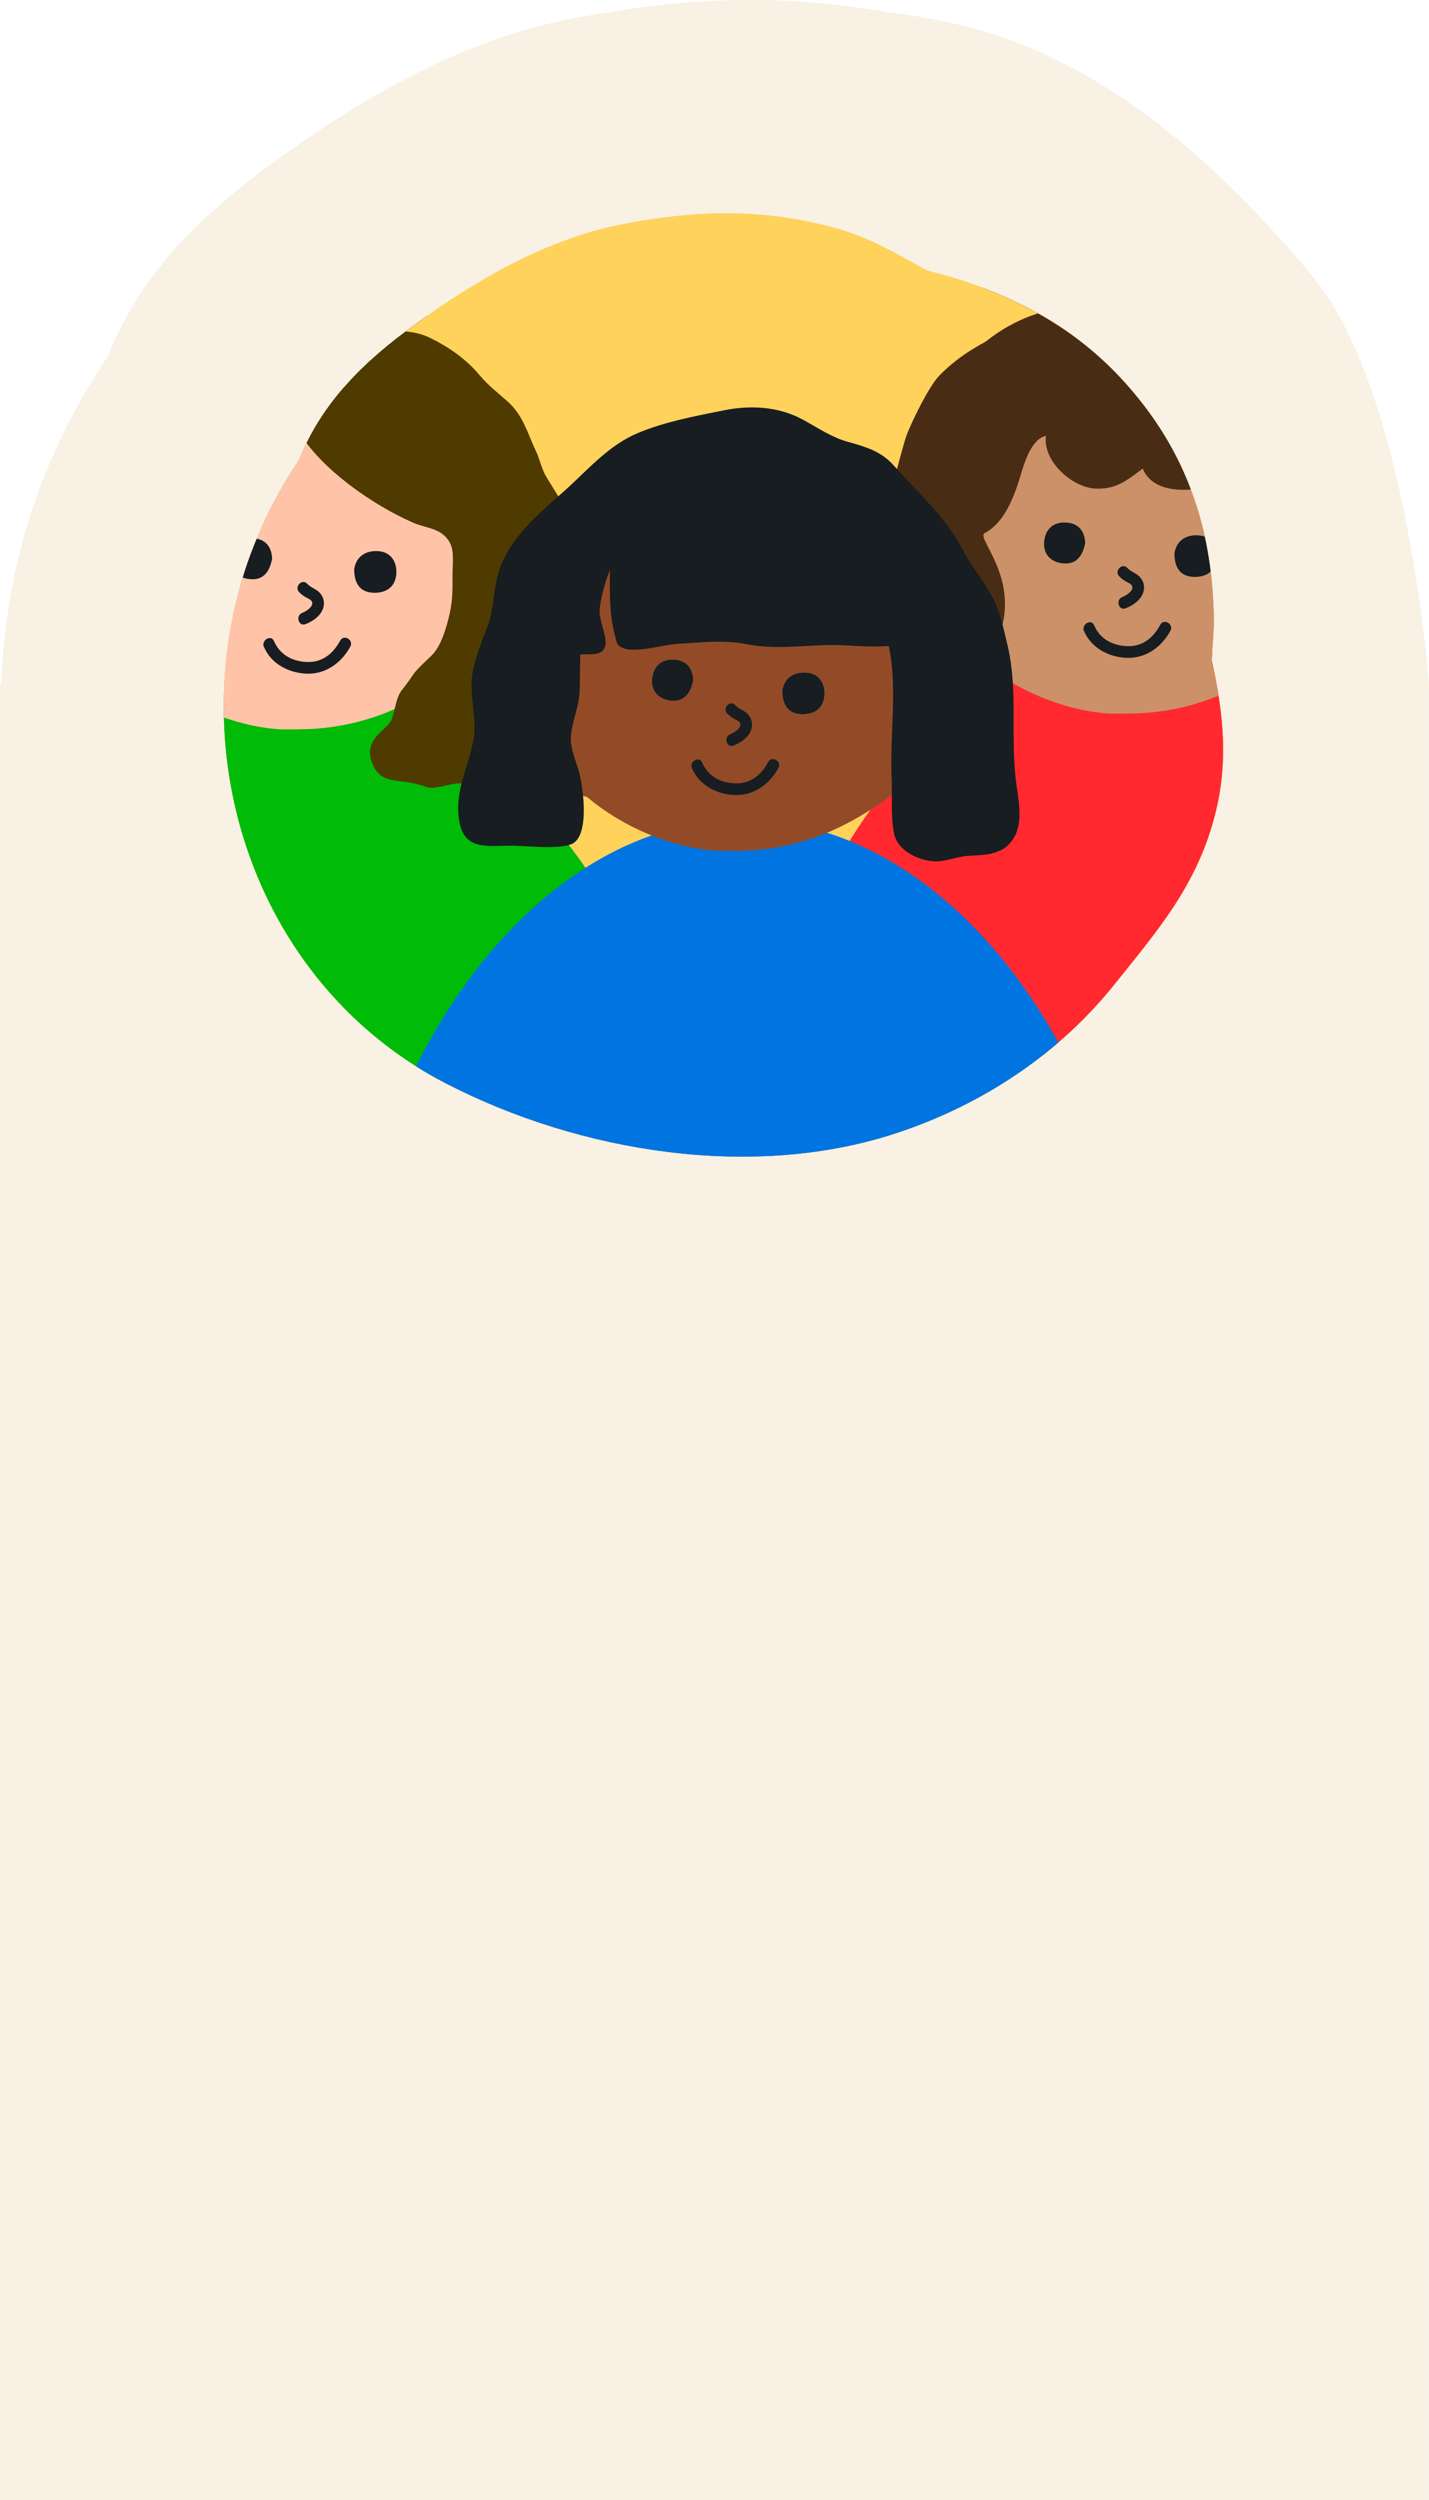 <?xml version="1.0" encoding="UTF-8"?>
<svg id="Layer_2" data-name="Layer 2" xmlns="http://www.w3.org/2000/svg" xmlns:xlink="http://www.w3.org/1999/xlink" viewBox="0 0 159 278.08">
  <defs>
    <style>
      .cls-1 {
        fill: #cc9169;
      }

      .cls-2 {
        fill: #ffe100;
      }

      .cls-3 {
        fill: #e79266;
      }

      .cls-4 {
        fill: #00bb08;
      }

      .cls-5 {
        fill: #ffc3a8;
      }

      .cls-6 {
        fill: #171d20;
      }

      .cls-7 {
        fill: #934b27;
      }

      .cls-8 {
        fill: #134332;
      }

      .cls-9 {
        clip-path: url(#clippath-1);
      }

      .cls-10 {
        fill: #f8f1e4;
      }

      .cls-11 {
        fill: #492c14;
      }

      .cls-12 {
        fill: #be7c44;
      }

      .cls-13 {
        fill: #292921;
      }

      .cls-14 {
        fill: #f7ba98;
      }

      .cls-15 {
        fill: #fbe200;
      }

      .cls-16 {
        fill: #ffd25b;
      }

      .cls-17 {
        fill: #d7cec0;
      }

      .cls-18 {
        fill: #4f3a00;
      }

      .cls-19 {
        fill: #0075e1;
      }

      .cls-20 {
        fill: #ff292f;
      }

      .cls-21 {
        clip-path: url(#clippath);
      }

      .cls-22 {
        fill: #bd7145;
      }
    </style>
    <clipPath id="clippath">
      <path class="cls-16" d="M134.82,73.42c.09-1.7.28-3.4.23-5.13-.22-8.7-2.53-16.41-7.86-23.3-5.19-6.72-11.45-10.78-19.44-13.56-1.52-.53-3.09-.93-4.64-1.36-3.29-1.81-6.42-3.71-10.42-4.77-7.99-2.12-14.92-1.93-22.92-.46-8.7,1.6-16.55,6.14-23.62,11.28-5.71,4.15-10.32,8.64-12.89,15.08-3.15,4.7-5.54,9.88-6.91,15.42-5.19,21.02,3.74,43.84,23.4,53.95,14.77,7.59,34.08,10.77,50.14,5.41,9.48-3.16,17.88-8.72,24.13-16.52,4.74-5.92,8.96-10.79,11.02-18.28,1.75-6.35,1.06-11.89-.22-17.76Z"/>
    </clipPath>
    <clipPath id="clippath-1">
      <path class="cls-16" d="M134.82,73.42c.09-1.7.28-3.4.23-5.13-.22-8.7-2.53-16.41-7.86-23.3-5.19-6.72-11.45-10.78-19.44-13.56-1.52-.53-3.09-.93-4.64-1.36-3.29-1.81-6.42-3.71-10.42-4.77-7.99-2.12-14.92-1.93-22.92-.46-8.7,1.6-16.55,6.14-23.62,11.28-5.71,4.15-10.32,8.64-12.89,15.08-3.15,4.7-5.54,9.88-6.91,15.42-5.19,21.02,3.74,43.84,23.4,53.95,14.77,7.59,34.08,10.77,50.14,5.41,9.48-3.16,17.88-8.72,24.13-16.52,4.74-5.92,8.96-10.79,11.02-18.28,1.75-6.35,1.06-11.89-.22-17.76Z"/>
    </clipPath>
  </defs>
  <g id="Layer_1-2" data-name="Layer 1">
    <g>
      <path class="cls-10" d="M146.04,30.72C123,3.08,106.18,2.53,97,1.08c-11.65-1.84-21.47-1.2-32.88.9-12.42,2.29-23.62,8.75-33.71,16.09-8.14,5.92-14.72,12.33-18.39,21.51-4.49,6.71-7.91,14.1-9.86,22.01-1.18,4.79-1.85,9.65-2.02,14.49h-.15v202h159V76.08s-2.4-32.69-12.96-45.36Z"/>
      <g>
        <g>
          <path class="cls-16" d="M134.82,73.42c.09-1.7.28-3.4.23-5.13-.22-8.7-2.53-16.41-7.86-23.3-5.19-6.72-11.45-10.78-19.44-13.56-1.52-.53-3.09-.93-4.64-1.36-3.29-1.81-6.42-3.71-10.42-4.77-7.99-2.12-14.92-1.93-22.92-.46-8.7,1.6-16.55,6.14-23.62,11.28-5.71,4.15-10.32,8.64-12.89,15.08-3.15,4.7-5.54,9.88-6.91,15.42-5.19,21.02,3.74,43.84,23.4,53.95,14.77,7.59,34.08,10.77,50.14,5.41,9.48-3.16,17.88-8.72,24.13-16.52,4.74-5.92,8.96-10.79,11.02-18.28,1.75-6.35,1.06-11.89-.22-17.76Z"/>
          <g class="cls-21">
            <path class="cls-4" d="M71.84,108.51c-8.61-19.19-22.91-31.77-38.52-31.89-15.62-.12-29.97,12.35-38.7,31.39-5.09,11.09,6.56,21.54,11.94,11.57,1.21,2.44,3.03,4.18,5.34,4.24,9.97.28,19.93.47,29.87-.85,1.83-.24,3.52-1.23,4.79-2.9,2.94-.03,5.87,0,8.81.11,1.55.06,2.83-.51,3.86-1.48.09.2.19.39.29.59,5.1,11.36,17.48.67,12.33-10.79Z"/>
            <path class="cls-17" d="M47.72,45.62c-13.18-11.76-34.64-3.74-36.46,13.97-.87,8.5,3.2,17.48,11.91,19.82,6.94,1.86,16.36,1.5,22.48-2.48,2.1-1.36,3.72-3.12,4.86-5.08.84-.97,1.59-2.03,2.2-3.17,4.12-7.71,1.33-17.42-4.99-23.05Z"/>
            <path class="cls-20" d="M164.62,102.43c-8.31-18.53-22.13-30.69-37.21-30.8-15.09-.12-28.95,11.93-37.39,30.32-4.91,10.72,6.34,20.81,11.53,11.17,1.17,2.36,2.93,4.04,5.16,4.1,9.63.27,19.25.45,28.86-.82,1.77-.23,3.4-1.19,4.63-2.8,2.84-.02,5.67,0,8.51.11,1.5.06,2.74-.49,3.73-1.43.09.19.19.38.28.57,4.92,10.98,16.88.65,11.91-10.42Z"/>
            <path class="cls-19" d="M119.64,119.59c-8.21-17.11-21.85-28.33-36.73-28.44-14.9-.11-28.58,11.01-36.9,28-4.85,9.89,6.26,19.21,11.38,10.32,1.16,2.18,2.89,3.73,5.09,3.79,9.51.25,19,.42,28.48-.76,1.74-.22,3.36-1.1,4.57-2.59,2.8-.02,5.6,0,8.4.1,1.48.05,2.7-.46,3.68-1.32.09.18.18.35.27.53,4.86,10.14,16.66.6,11.76-9.62Z"/>
            <path class="cls-17" d="M94.33,59.26c-12.31-10.98-32.36-3.5-34.06,13.05-.82,7.94,2.99,16.33,11.13,18.51,6.48,1.74,15.28,1.4,21-2.32,1.96-1.27,3.47-2.91,4.54-4.75.78-.91,1.48-1.89,2.06-2.97,3.85-7.2,1.24-16.27-4.66-21.53Z"/>
            <g>
              <path class="cls-14" d="M50.49,68.33c-4.68,3.07-9.56,6.39-15.23,7.15-5.02.67-11.66-1.56-15.35-5.52l-.32-.67c-.34-.72-.84-1.15-1.39-1.37-2.34-2.07-6.45.55-4.62,3.65.51.96,1.1,1.86,1.77,2.72.55.77,1.24,1.19,1.95,1.33,4,3.38,9.36,5.62,14.27,5.98.75.06,1.5.06,2.24.03.44.14.92.2,1.45.13,7.18-.99,13.41-3.99,18.87-8.72,2.56-2.22-.79-6.58-3.64-4.71Z"/>
              <path class="cls-6" d="M11.57,43.12c2.69-3.56,5.81-6.64,9.79-8.77,5.33-2.86,11.07-4.04,16.79-2.19,3.6,1.16,7.75,1.18,10.73,4.05.2.44.54.66,1.03.65.18.14.36.27.54.41,1.47,1.9,3.67,2.94,5.35,4.6.14.12.27.25.41.37.25,2.38,1.58,4.34,2.63,6.37,1.84,3.56,4.51,6.83,2.99,11.26-.07.21.17.53.26.8,1.36,3.97,1.77,8.01,1.01,12.16-.21.06-.49.04-.63.18-2.65,2.64-2.92,2.58-4.08-.84-.31-.93-.88-1.43-1.67-.32-1.57.72-3.14,1.44-4.7,2.17-.27-.21-.53-.42-.8-.64,1.01-1.02,2.39-1.44,3.58-2.17.29-.18.75-.29.43-.78-.25-.38-.56-.32-.95-.15-1,.44-1.77,1.36-2.96,1.39.03-4.24.04-8.48.12-12.73.02-1.23-.35-1.69-1.65-1.61-2.26.14-4.54.11-6.81.15l-.18-.1-.17.11c-.33,0-.66.01-.99.02-.75-.67-1.7-.4-2.56-.55-.69-.36-1.53-.55-1.72-1.49-.26-.45-.52-.91-.79-1.36.21-.06.42-.11.63-.17-.64-1.61-.84-3.7-3.45-3.18-1.87-.35-.58,1.25-1.09,1.75-.04.43-.34.86-.36,1.19-.04.79-.8,1.85.52,2.36,0,.9-.41,1.36-1.34,1.28-1.06,0-2.16-.54-3.18.18-.81-.18-1.78.02-2.21-1l-3.85-1.67c-.12-.02-.23-.03-.35-.04-.17-.16-.35-.31-.52-.47-.13-.15-.26-.31-.39-.46.44-.44,1.12-.81.58-1.58-.08-.11-.45-.14-.61-.06-1.09.54.3,1.08.02,1.63-.74.51-.39,1.11-.15,1.7-.18.15-.36.29-.54.44-.62-.12-1.24-.24-1.86-.36.11-.79.85-.53,1.19-.88.62-.64.25-1.32-.04-1.82-.44-.75-1.13-.26-1.45.15-1.76,2.23-3.23,4.67-3.23,7.59,0,1.24-.14,2.48-.1,3.68.08,2.4-1.07,4.7-.46,7.11-.73-.32-1.45-.65-2.19-.96-.49-.21-1.07-.8-1.5-.03-.48.88.48.83.87,1.13.89.68,2.28.6,2.79,1.85-.09.12-.11.25-.06.38-1.26,0-2.27-.74-3.41-1.12-.57-.19-1.21-.71-1.57.29-1.87-.43-3.74-.85-5.61-1.28-.23-.3-.46-.61-.7-.91.45-.33.56-.77.47-1.3.1-.29.21-.58.31-.87.17-1.33.35-2.66.52-3.99.15-.09.19-.21.12-.37.96-3.8,1.92-7.6,2.89-11.4.1-.26.2-.51.31-.77,1.1-3.11,2.38-6.14,3.97-9.03ZM29.24,32.84c.56.45,1.39.27,1.72,1.13.24.64.94.34,1.29.07.53-.4-.12-.72-.26-1.07-.85-2.2-1.83.39-2.75-.13ZM49.17,52.48c.24-.81.08-1.27-.88-1.25-.52.01-.96.06-.73.64.27.69,0,1.84,1.01,1.93.81.08.47-.86.6-1.33ZM42.6,51.08c-.06-.51.24-1.3-.67-1.29-.69.01-.59.73-.62,1.2-.03.54-.23,1.33.62,1.33.62,0,.57-.73.66-1.24ZM16.94,51.47c.48.52,1.03.47,1.52.49.49.02,1.11.15,1.24-.56.05-.24-.08-.62-.26-.79-.69-.62-.83.14-1.08.51-.34.51-1.12-.39-1.42.35ZM46.05,48.14c-.04.38.2.8.39.62.62-.56,1.56.3,2.01-.51.21-.38-.02-.81-.45-.78-.7.05-1.47.04-1.95.66ZM34.89,46.76c.67-.77.7-1.4.14-2-.18-.19-.55-.39-.73-.05-.38.73-.06,1.35.59,2.05ZM35.75,43.43c-.06-.34-.33-.4-.48-.3-.28.19-1.03-.14-.78.51.08.22.94.34,1.27-.21ZM29.8,34.02c-.1-.07-.2-.15-.31-.21-.02,0-.15.11-.14.14.04.11.12.21.18.32.09-.08.18-.16.27-.25ZM33.97,49.36c-.11-.14-.24-.29-.36-.44-.06.12-.19.26-.16.35.06.17.21.31.32.46.06-.11.12-.22.2-.37Z"/>
              <path class="cls-22" d="M63.11,72.82c.77-4.14.35-8.19-1.01-12.16-.09-.27-.34-.59-.26-.8,1.53-4.43-1.15-7.7-2.99-11.26-1.05-2.03-2.39-3.99-2.63-6.37,2.74,1.92,3.31,5.15,4.69,7.87,1.44,2.85,2.13,5.98,2.97,9.05-.03.15-.02.29,0,.43-.19.61-.25,1.23,0,1.84.08.15.15.3.23.45.03.75.06,1.51.09,2.26,0,.72-.02,1.43-.03,2.15-.14.84-.05,1.66.25,2.46-1,1.24-.54,2.73-.72,4.1,0,0,.02-.02.02-.02-.13,0-.26,0-.38.04-.08,0-.16-.02-.23-.06Z"/>
              <path class="cls-8" d="M63.11,72.82c.07.03.15.05.23.06-.02.3-.03.6-.05.9-.07.14-.14.27-.21.4-.41.46-.42,1.05-.49,1.62-.09.14-.18.28-.27.42-.17.03-.34.07-.5.1-.33-.02-.67-.04-1-.06-.93-.57-1.94-.32-2.93-.29.04-.92-.2-1.23-1.22-.87-1.84.66-3.74,1.14-5.61,1.69-.04-.32-.08-.64-.12-.96,1.57-1.21,3.5-1.67,5.23-2.54.6-.3,1.56-.51.56-1.45.79-1.11,1.35-.61,1.67.32,1.16,3.42,1.43,3.48,4.08.84.13-.13.42-.12.63-.18Z"/>
              <path class="cls-22" d="M55.81,41.86c-1.68-1.66-3.88-2.7-5.35-4.6,2.03,1.25,4.46,2.03,5.35,4.6Z"/>
              <path class="cls-15" d="M4.66,79.92c.09-.08.18-.16.26-.24.06.1.13.2.17.31,0,.03-.11.14-.13.13-.11-.05-.2-.13-.3-.21Z"/>
              <path class="cls-22" d="M62.6,75.8c.07-.57.08-1.15.49-1.62.12.63.06,1.2-.49,1.62Z"/>
              <path class="cls-22" d="M49.92,36.86c-.49.02-.83-.2-1.03-.65.47.01.84.19,1.03.65Z"/>
              <path class="cls-2" d="M63.3,73.78c.02-.3.03-.6.05-.9.13-.04.25-.05.38-.04.03.39-.08.72-.43.95Z"/>
              <path class="cls-2" d="M63.89,59.58c-.03-.14-.04-.29,0-.43.05.1.11.2.14.31,0,.03-.09.08-.13.13Z"/>
              <path class="cls-22" d="M62.21,76.51c-.15-.03-.28-.09-.39-.19.17-.03.34-.07.5-.1,0,.11-.04.21-.12.29Z"/>
              <path class="cls-2" d="M64.12,61.87c-.08-.15-.15-.3-.23-.45.08.15.15.3.23.45Z"/>
              <path class="cls-15" d="M6.99,81.38c-.14.11-.28.22-.42.33.14-.11.28-.22.42-.33Z"/>
              <path class="cls-14" d="M41.65,57.52c.33,0,.66-.01.99-.02,0,0,.18.05.18.05l.17-.07c2.27-.04,4.55-.01,6.81-.15,1.3-.08,1.67.38,1.65,1.61-.08,4.24-.09,8.48-.12,12.73-5.19,3.4-10.67,6.3-16.07,9.34-.48.27-.93.52-1.63.16-6.09-3.15-12.22-6.24-18.34-9.34-.1-3,.84-5.93.63-8.95-.3-4.2-.26-4.2,3.94-4.73.14-.02.27-.11.41-.16.76.29,1.51.26,2.23-.13.32-.12.63-.23.95-.35,1.97.69,3.96.82,5.99.3.48.01.96.03,1.44.04,1.12.3,2.19.04,3.25-.32,1.63.15,3.26.28,4.89-.02.88.31,1.76.36,2.64,0ZM33.92,75.06c1.7-.06,3.1-.93,4.28-2.21.44-.47,1.08-1.06.41-1.68-.63-.59-1.01.22-1.42.57-2.95,2.5-4.31,2.41-7-.5-.35-.38-.66-.93-1.23-.41-.46.43-.24.97.05,1.41,1.13,1.7,2.79,2.55,4.9,2.83ZM29.12,62.7c-.03-1.27-.64-2.21-2.06-2.32-1.53-.12-2.43.8-2.52,2.21-.09,1.36.83,2.23,2.17,2.34,1.42.11,2.12-.81,2.4-2.23ZM39.04,63.8c0,1.54.6,2.57,2.15,2.63,1.43.05,2.47-.67,2.54-2.18.06-1.33-.66-2.37-2.03-2.45-1.35-.08-2.42.56-2.65,2ZM33.96,70.19c.75-.09,1.46-.31,1.85-.99.37-.65.54-1.41.06-2.07-.48-.65-1.27-1.45-1.97-1.13-1.5.69,1.48,2.67-.79,3.47-.18.06.41.61.85.72Z"/>
              <path class="cls-6" d="M15.28,71.83c-.31-.11-.62-.22-.93-.33-.61-2.41.53-4.71.46-7.11-.04-1.21.1-2.44.1-3.68,0-2.93,1.46-5.36,3.23-7.59.32-.41,1.02-.9,1.45-.15.29.5.66,1.18.04,1.82-.34.35-1.08.09-1.19.88.62.12,1.24.24,1.86.37-.02.65-.04,1.31-.06,1.96-.14.06-.27.14-.41.16-4.19.52-4.24.53-3.94,4.73.22,3.02-.73,5.94-.63,8.95Z"/>
              <path class="cls-6" d="M39.01,57.53c-1.63.3-3.26.16-4.89.02-.27-.62-.35-1.4-1.27-1.46-1.32-.52-.56-1.57-.52-2.36.02-.33.32-.76.36-1.19,1.16-.09.36-1.39,1.09-1.75,2.61-.52,2.81,1.57,3.45,3.18-.21.06-.42.11-.63.17-.99-.13-1.34.2-1.02,1.23.52,1.68,1.23-.21,1.81.13.18.94,1.03,1.13,1.72,1.49-.03.19-.06.37-.09.56Z"/>
              <path class="cls-6" d="M29.43,57.82c-2.03.52-4.03.38-5.99-.3.37-1.21-1.62-1.4-1.16-2.65l3.85,1.67c.42,1.02,1.4.82,2.21,1,.37.09.73.19,1.1.28Z"/>
              <path class="cls-6" d="M22.27,54.87c-.45,1.25,1.53,1.44,1.16,2.65-.32.11-.63.23-.95.35.1-1.22-1.92-.92-1.63-2.27-.24-.59-.59-1.19.15-1.7h0c.13.16.26.31.39.47.17.16.35.31.52.47.12,0,.24.02.35.04Z"/>
              <path class="cls-13" d="M29.24,32.84c.93.52,1.9-2.06,2.75.13.14.35.79.67.26,1.07-.36.27-1.05.57-1.29-.07-.33-.86-1.15-.68-1.72-1.13Z"/>
              <path class="cls-6" d="M49.17,52.48c-.13.47.21,1.41-.6,1.33-1.02-.1-.75-1.25-1.01-1.93-.23-.59.21-.63.73-.64.97-.02,1.12.43.88,1.25Z"/>
              <path class="cls-6" d="M20.85,55.59c-.29,1.35,1.73,1.05,1.63,2.27-.72.39-1.46.42-2.23.13.02-.66.04-1.31.06-1.96.18-.15.36-.3.54-.44Z"/>
              <path class="cls-6" d="M42.6,51.08c-.09.51-.04,1.24-.66,1.24-.85,0-.65-.79-.62-1.33.02-.48-.07-1.19.62-1.2.91-.02.61.78.67,1.29Z"/>
              <path class="cls-6" d="M16.94,51.47c.31-.74,1.08.16,1.42-.35.25-.37.39-1.13,1.08-.51.18.17.31.54.26.79-.13.71-.76.58-1.24.56-.5-.02-1.04.03-1.52-.49Z"/>
              <path class="cls-6" d="M46.05,48.14c.47-.63,1.25-.62,1.95-.66.43-.03.66.4.45.78-.45.81-1.39-.06-2.01.51-.19.18-.43-.24-.39-.62Z"/>
              <path class="cls-6" d="M32.84,56.08c.92.06,1,.84,1.27,1.46-1.06.36-2.13.62-3.25.32.21-.17.42-.34.64-.5.93.08,1.35-.38,1.34-1.28Z"/>
              <path class="cls-6" d="M37.38,55.48c-.58-.35-1.29,1.55-1.81-.13-.32-1.03.03-1.36,1.02-1.23.26.45.52.91.79,1.36Z"/>
              <path class="cls-6" d="M34.89,46.76c-.65-.7-.97-1.32-.59-2.05.18-.34.55-.14.73.05.57.6.53,1.23-.14,2Z"/>
              <path class="cls-6" d="M39.01,57.53c.03-.19.06-.37.09-.56.86.15,1.81-.12,2.56.55-.88.37-1.76.32-2.65,0Z"/>
              <path class="cls-6" d="M21,53.9c.28-.55-1.1-1.09-.02-1.63.16-.08.53-.06.61.06.54.77-.14,1.14-.58,1.58,0,0,0,0,0,0Z"/>
              <path class="cls-6" d="M33.77,50.77c-.72.36.08,1.66-1.09,1.75.5-.5-.79-2.1,1.09-1.75Z"/>
              <path class="cls-13" d="M31.5,57.36c-.21.17-.42.34-.64.5-.48-.01-.96-.03-1.44-.04-.37-.09-.73-.19-1.1-.28,1.02-.72,2.11-.19,3.18-.18Z"/>
              <path class="cls-6" d="M35.75,43.43c-.33.55-1.18.43-1.27.21-.25-.65.51-.32.78-.51.15-.1.42-.04.48.3Z"/>
              <path class="cls-13" d="M29.8,34.02c-.09.08-.18.16-.27.25-.06-.11-.14-.21-.18-.32-.01-.03.12-.15.14-.14.11.05.21.14.31.21Z"/>
              <path class="cls-8" d="M33.97,49.36c-.08.15-.14.26-.2.37-.11-.15-.26-.29-.32-.46-.03-.09.1-.23.16-.35.13.15.25.3.36.44Z"/>
              <polygon class="cls-8" points="42.99 57.48 42.82 57.55 42.64 57.5 42.82 57.38 42.99 57.48"/>
              <path class="cls-8" d="M21.92,54.83c-.17-.16-.35-.31-.52-.47.17.16.35.31.52.47Z"/>
              <path class="cls-22" d="M60.82,76.26c-.98.5-1.96.25-2.95.04-.06-.12-.05-.23.02-.33.99-.03,2-.27,2.93.29Z"/>
              <path class="cls-13" d="M33.92,75.06c-2.11-.28-3.76-1.13-4.9-2.83-.29-.43-.52-.98-.05-1.41.57-.52.88.03,1.23.41,2.69,2.91,4.05,3,7,.5.41-.35.79-1.15,1.42-.57.66.62.02,1.21-.41,1.68-1.18,1.28-2.58,2.16-4.28,2.21Z"/>
              <path class="cls-6" d="M29.12,62.7c-.28,1.42-.98,2.34-2.4,2.23-1.34-.1-2.26-.97-2.17-2.34.09-1.42.99-2.34,2.52-2.21,1.42.11,2.02,1.05,2.06,2.32Z"/>
              <path class="cls-13" d="M39.04,63.8c.23-1.44,1.3-2.08,2.65-2,1.38.08,2.1,1.12,2.03,2.45-.07,1.51-1.11,2.23-2.54,2.18-1.55-.06-2.15-1.09-2.15-2.63ZM42.53,64.32c.01-.72-.25-1.29-1.07-1.31-.7-.01-1.02.48-1.07,1.13-.06.74.23,1.32,1.06,1.33.7.01.99-.49,1.09-1.15Z"/>
              <path class="cls-13" d="M33.96,70.19c-.44-.11-1.03-.65-.85-.72,2.28-.8-.71-2.78.79-3.47.69-.32,1.49.48,1.97,1.13.48.65.31,1.41-.06,2.07-.39.69-1.1.91-1.85.99Z"/>
              <path class="cls-12" d="M43.69,77.53c-.11.02-.24.06-.37.07-.04,0-.09-.09-.14-.14.13-.03.25-.07.38-.08.04,0,.08.1.12.15Z"/>
              <path class="cls-12" d="M44.94,77.11c-.17.03-.34.06-.51.09.09-.12.19-.24.28-.36.08.09.15.18.23.27Z"/>
              <path class="cls-6" d="M42.53,64.32c-.09.66-.39,1.17-1.09,1.15-.82-.02-1.11-.59-1.06-1.33.05-.64.37-1.14,1.07-1.13.82.02,1.08.59,1.07,1.31Z"/>
              <path class="cls-6" d="M15.56,73.49c-.17-1.78-.37-3.56-.57-5.33-.34-2.93-3.45-3.86-5.35-1.79-1.56-1.21-4.17-1.04-4.66,1.43-.1.49-.21.99-.32,1.48-.76.29-1.39.92-1.63,1.95-.6,2.53-2.16,6.83.81,8.4,1.44.76,3.54.78,5.11.95,1.53.16,3.17.4,4.68.07.98-.22,1.86-1.13,2.1-2.1.39-1.62,0-3.41-.17-5.05Z"/>
              <path class="cls-6" d="M62.56,57.79c-1.04-5.89-2.22-11.46-6.92-15.55-2.16-1.87-5.9-.12-5.01,2.92,1.44,4.94,3.04,9.88,3.98,14.94.43,2.31.85,5.13.95,7.93-1.53-.55-3.42-.05-3.82,1.94-.58,2.88-2.01,8.25.02,10.82,2.26,2.86,8.35.92,11.17.22,1.28-.32,2.2-1.6,2.2-2.89.02-6.88-1.38-13.57-2.57-20.32Z"/>
            </g>
            <g>
              <path class="cls-3" d="M143.49,62.33c-4.68,3.07-9.56,6.39-15.23,7.15-5.02.67-11.66-1.56-15.35-5.52l-.32-.67c-.34-.72-.84-1.15-1.39-1.37-2.34-2.07-6.45.55-4.62,3.65.51.96,1.1,1.86,1.77,2.72.55.77,1.24,1.19,1.95,1.33,4,3.38,9.36,5.62,14.27,5.98.75.06,1.5.06,2.24.03.44.14.92.2,1.45.13,7.18-.99,13.41-3.99,18.87-8.72,2.56-2.22-.79-6.58-3.64-4.71Z"/>
              <path class="cls-6" d="M104.57,37.12c2.69-3.56,5.81-6.64,9.79-8.77,5.33-2.86,11.07-4.04,16.79-2.19,3.6,1.16,7.75,1.18,10.73,4.05.2.44.54.66,1.03.65.18.14.36.27.54.41,1.47,1.9,3.67,2.94,5.35,4.6.14.12.27.25.41.37.25,2.38,1.58,4.34,2.63,6.37,1.84,3.56,4.51,6.83,2.99,11.26-.07.21.17.53.26.8,1.36,3.97,1.77,8.01,1.01,12.16-.21.06-.49.04-.63.18-2.65,2.64-2.92,2.58-4.08-.84-.31-.93-.88-1.43-1.67-.32-1.57.72-3.14,1.44-4.7,2.17-.27-.21-.53-.42-.8-.64,1.01-1.02,2.39-1.44,3.58-2.17.29-.18.75-.29.43-.78-.25-.38-.56-.32-.95-.15-1,.44-1.77,1.36-2.96,1.39.03-4.24.04-8.48.12-12.73.02-1.23-.35-1.69-1.65-1.61-2.26.14-4.54.11-6.81.15l-.18-.1-.17.11c-.33,0-.66.01-.99.02-.75-.67-1.7-.4-2.56-.55-.69-.36-1.53-.55-1.72-1.49-.26-.45-.52-.91-.79-1.36.21-.06.42-.11.63-.17-.64-1.61-.84-3.7-3.45-3.18-1.87-.35-.58,1.25-1.09,1.75-.04.43-.34.86-.36,1.19-.04.79-.8,1.85.52,2.36,0,.9-.41,1.36-1.34,1.28-1.06,0-2.16-.54-3.18.18-.81-.18-1.78.02-2.21-1l-3.85-1.67c-.12-.02-.23-.03-.35-.04-.17-.16-.35-.31-.52-.47-.13-.15-.26-.31-.39-.46.44-.44,1.12-.81.58-1.58-.08-.11-.45-.14-.61-.06-1.09.54.3,1.08.02,1.63-.74.51-.39,1.11-.15,1.7-.18.15-.36.29-.54.44-.62-.12-1.24-.24-1.86-.36.11-.79.85-.53,1.19-.88.62-.64.25-1.32-.04-1.82-.44-.75-1.13-.26-1.45.15-1.76,2.23-3.23,4.67-3.23,7.59,0,1.24-.14,2.48-.1,3.68.08,2.4-1.07,4.7-.46,7.11-.73-.32-1.45-.65-2.19-.96-.49-.21-1.07-.8-1.5-.03-.48.88.48.83.87,1.13.89.68,2.28.6,2.79,1.85-.09.12-.11.25-.06.38-1.26,0-2.27-.74-3.41-1.12-.57-.19-1.21-.71-1.57.29-1.87-.43-3.74-.85-5.61-1.28-.23-.3-.46-.61-.7-.91.45-.33.56-.77.47-1.3.1-.29.21-.58.31-.87.17-1.33.35-2.66.52-3.99.15-.09.19-.21.12-.37.96-3.8,1.92-7.6,2.89-11.4.1-.26.2-.51.31-.77,1.1-3.11,2.38-6.14,3.97-9.03ZM122.24,26.84c.56.45,1.39.27,1.72,1.13.24.64.94.34,1.29.07.53-.4-.12-.72-.26-1.07-.85-2.2-1.83.39-2.75-.13ZM142.17,46.48c.24-.81.08-1.27-.88-1.25-.52.01-.96.06-.73.64.27.69,0,1.84,1.01,1.93.81.08.47-.86.6-1.33ZM135.6,45.08c-.06-.51.24-1.3-.67-1.29-.69.01-.59.73-.62,1.2-.03.54-.23,1.33.62,1.33.62,0,.57-.73.66-1.24ZM109.94,45.47c.48.52,1.03.47,1.52.49.49.02,1.11.15,1.24-.56.05-.24-.08-.62-.26-.79-.69-.62-.83.14-1.08.51-.34.51-1.12-.39-1.42.35ZM139.05,42.14c-.04.38.2.8.39.62.62-.56,1.56.3,2.01-.51.21-.38-.02-.81-.45-.78-.7.05-1.47.04-1.95.66ZM127.89,40.76c.67-.77.7-1.4.14-2-.18-.19-.55-.39-.73-.05-.38.73-.06,1.35.59,2.05ZM128.75,37.43c-.06-.34-.33-.4-.48-.3-.28.19-1.03-.14-.78.51.08.22.94.34,1.27-.21ZM122.8,28.02c-.1-.07-.2-.15-.31-.21-.02,0-.15.11-.14.14.04.11.12.21.18.32.09-.08.18-.16.27-.25ZM126.97,43.36c-.11-.14-.24-.29-.36-.44-.06.12-.19.26-.16.35.06.17.21.31.32.46.06-.11.12-.22.2-.37Z"/>
              <path class="cls-22" d="M156.11,66.82c.77-4.14.35-8.19-1.01-12.16-.09-.27-.34-.59-.26-.8,1.53-4.43-1.15-7.7-2.99-11.26-1.05-2.03-2.39-3.99-2.63-6.37,2.74,1.92,3.31,5.15,4.69,7.87,1.44,2.85,2.13,5.98,2.97,9.05-.03.15-.02.29,0,.43-.19.61-.25,1.23,0,1.84.08.15.15.3.23.45.03.75.06,1.51.09,2.26,0,.72-.02,1.43-.03,2.15-.14.84-.05,1.66.25,2.46-1,1.24-.54,2.73-.72,4.1,0,0,.02-.02.02-.02-.13,0-.26,0-.38.04-.08,0-.16-.02-.23-.06Z"/>
              <path class="cls-8" d="M156.11,66.82c.07.03.15.05.23.06-.02.3-.03.6-.05.9-.07.14-.14.27-.21.4-.41.46-.42,1.05-.49,1.62-.09.14-.18.28-.27.42-.17.03-.34.07-.5.1-.33-.02-.67-.04-1-.06-.93-.57-1.94-.32-2.93-.29.04-.92-.2-1.23-1.22-.87-1.84.66-3.74,1.14-5.61,1.69-.04-.32-.08-.64-.12-.96,1.57-1.21,3.5-1.67,5.23-2.54.6-.3,1.56-.51.56-1.45.79-1.11,1.35-.61,1.67.32,1.16,3.42,1.43,3.48,4.08.84.13-.13.42-.12.63-.18Z"/>
              <path class="cls-22" d="M148.81,35.86c-1.68-1.66-3.88-2.7-5.35-4.6,2.03,1.25,4.46,2.03,5.35,4.6Z"/>
              <path class="cls-15" d="M97.66,73.92c.09-.08.18-.16.26-.24.06.1.13.2.17.31,0,.03-.11.14-.13.13-.11-.05-.2-.13-.3-.21Z"/>
              <path class="cls-22" d="M155.6,69.8c.07-.57.08-1.15.49-1.62.12.63.06,1.2-.49,1.62Z"/>
              <path class="cls-22" d="M142.92,30.86c-.49.02-.83-.2-1.03-.65.47.01.84.19,1.03.65Z"/>
              <path class="cls-2" d="M156.3,67.78c.02-.3.03-.6.05-.9.13-.04.25-.05.38-.04.03.39-.08.72-.43.95Z"/>
              <path class="cls-2" d="M156.89,53.58c-.03-.14-.04-.29,0-.43.05.1.11.2.14.31,0,.03-.09.08-.13.13Z"/>
              <path class="cls-22" d="M155.21,70.51c-.15-.03-.28-.09-.39-.19.17-.03.34-.07.5-.1,0,.11-.04.21-.12.29Z"/>
              <path class="cls-2" d="M157.12,55.87c-.08-.15-.15-.3-.23-.45.08.15.15.3.23.45Z"/>
              <path class="cls-15" d="M99.99,75.38c-.14.11-.28.22-.42.33.14-.11.28-.22.42-.33Z"/>
              <path class="cls-3" d="M134.65,51.52c.33,0,.66-.01.99-.02,0,0,.18.05.18.05l.17-.07c2.27-.04,4.55-.01,6.81-.15,1.3-.08,1.67.38,1.65,1.61-.08,4.24-.09,8.48-.12,12.73-5.19,3.4-10.67,6.3-16.07,9.34-.48.27-.93.52-1.63.16-6.09-3.15-12.22-6.24-18.34-9.34-.1-3,.84-5.93.63-8.95-.3-4.2-.26-4.2,3.94-4.73.14-.02.27-.11.41-.16.76.29,1.51.26,2.23-.13.32-.12.63-.23.95-.35,1.97.69,3.96.82,5.99.3.48.01.96.03,1.44.04,1.12.3,2.19.04,3.25-.32,1.63.15,3.26.28,4.89-.02.88.31,1.76.36,2.64,0ZM126.92,69.06c1.7-.06,3.1-.93,4.28-2.21.44-.47,1.08-1.06.41-1.68-.63-.59-1.01.22-1.42.57-2.95,2.5-4.31,2.41-7-.5-.35-.38-.66-.93-1.23-.41-.46.43-.24.97.05,1.41,1.13,1.7,2.79,2.55,4.9,2.83ZM122.12,56.7c-.03-1.27-.64-2.21-2.06-2.32-1.53-.12-2.43.8-2.52,2.21-.09,1.36.83,2.23,2.17,2.34,1.42.11,2.12-.81,2.4-2.23ZM132.04,57.8c0,1.54.6,2.57,2.15,2.63,1.43.05,2.47-.67,2.54-2.18.06-1.33-.66-2.37-2.03-2.45-1.35-.08-2.42.56-2.65,2ZM126.96,64.19c.75-.09,1.46-.31,1.85-.99.37-.65.54-1.41.06-2.07-.48-.65-1.27-1.45-1.97-1.13-1.5.69,1.48,2.67-.79,3.47-.18.06.41.61.85.72Z"/>
              <path class="cls-6" d="M108.28,65.83c-.31-.11-.62-.22-.93-.33-.61-2.41.53-4.71.46-7.11-.04-1.21.1-2.44.1-3.68,0-2.93,1.46-5.36,3.23-7.59.32-.41,1.02-.9,1.45-.15.29.5.66,1.18.04,1.82-.34.35-1.08.09-1.19.88.62.12,1.24.24,1.86.37-.02.65-.04,1.31-.06,1.96-.14.06-.27.14-.41.16-4.19.52-4.24.53-3.94,4.73.22,3.02-.73,5.94-.63,8.95Z"/>
              <path class="cls-6" d="M132.01,51.53c-1.63.3-3.26.16-4.89.02-.27-.62-.35-1.4-1.27-1.46-1.32-.52-.56-1.57-.52-2.36.02-.33.32-.76.36-1.19,1.16-.09.36-1.39,1.09-1.75,2.61-.52,2.81,1.57,3.45,3.18-.21.06-.42.11-.63.17-.99-.13-1.34.2-1.02,1.23.52,1.68,1.23-.21,1.81.13.18.94,1.03,1.13,1.72,1.49-.03.19-.06.37-.09.56Z"/>
              <path class="cls-6" d="M122.43,51.82c-2.03.52-4.03.38-5.99-.3.37-1.21-1.62-1.4-1.16-2.65l3.85,1.67c.42,1.02,1.4.82,2.21,1,.37.09.73.19,1.1.28Z"/>
              <path class="cls-6" d="M115.27,48.87c-.45,1.25,1.53,1.44,1.16,2.65-.32.11-.63.23-.95.35.1-1.22-1.92-.92-1.63-2.27-.24-.59-.59-1.19.15-1.7h0c.13.16.26.31.39.47.17.16.35.31.52.47.12,0,.24.02.35.04Z"/>
              <path class="cls-13" d="M122.24,26.84c.93.52,1.9-2.06,2.75.13.14.35.79.67.26,1.07-.36.27-1.05.57-1.29-.07-.33-.86-1.15-.68-1.72-1.13Z"/>
              <path class="cls-6" d="M142.17,46.48c-.13.47.21,1.41-.6,1.33-1.02-.1-.75-1.25-1.01-1.93-.23-.59.21-.63.73-.64.97-.02,1.12.43.88,1.25Z"/>
              <path class="cls-6" d="M113.85,49.59c-.29,1.35,1.73,1.05,1.63,2.27-.72.39-1.46.42-2.23.13.02-.66.04-1.31.06-1.96.18-.15.36-.3.54-.44Z"/>
              <path class="cls-6" d="M135.6,45.08c-.09.51-.04,1.24-.66,1.24-.85,0-.65-.79-.62-1.33.02-.48-.07-1.19.62-1.2.91-.02.61.78.67,1.29Z"/>
              <path class="cls-6" d="M109.94,45.47c.31-.74,1.08.16,1.42-.35.25-.37.39-1.13,1.08-.51.18.17.31.54.26.79-.13.71-.76.58-1.24.56-.5-.02-1.04.03-1.52-.49Z"/>
              <path class="cls-6" d="M139.05,42.14c.47-.63,1.25-.62,1.95-.66.43-.03.66.4.45.78-.45.81-1.39-.06-2.01.51-.19.18-.43-.24-.39-.62Z"/>
              <path class="cls-6" d="M125.84,50.08c.92.06,1,.84,1.27,1.46-1.06.36-2.13.62-3.25.32.21-.17.42-.34.64-.5.93.08,1.35-.38,1.34-1.28Z"/>
              <path class="cls-6" d="M130.38,49.48c-.58-.35-1.29,1.55-1.81-.13-.32-1.03.03-1.36,1.02-1.23.26.45.52.91.79,1.36Z"/>
              <path class="cls-6" d="M127.89,40.76c-.65-.7-.97-1.32-.59-2.05.18-.34.55-.14.73.05.57.6.53,1.23-.14,2Z"/>
              <path class="cls-6" d="M132.01,51.53c.03-.19.06-.37.09-.56.86.15,1.81-.12,2.56.55-.88.37-1.76.32-2.65,0Z"/>
              <path class="cls-6" d="M114,47.9c.28-.55-1.1-1.09-.02-1.63.16-.08.53-.06.61.06.54.77-.14,1.14-.58,1.58,0,0,0,0,0,0Z"/>
              <path class="cls-6" d="M126.77,44.77c-.72.36.08,1.66-1.09,1.75.5-.5-.79-2.1,1.09-1.75Z"/>
              <path class="cls-13" d="M124.5,51.36c-.21.17-.42.34-.64.5-.48-.01-.96-.03-1.44-.04-.37-.09-.73-.19-1.1-.28,1.02-.72,2.11-.19,3.18-.18Z"/>
              <path class="cls-6" d="M128.75,37.43c-.33.55-1.18.43-1.27.21-.25-.65.51-.32.78-.51.15-.1.42-.04.48.3Z"/>
              <path class="cls-13" d="M122.8,28.02c-.09.08-.18.16-.27.25-.06-.11-.14-.21-.18-.32-.01-.03.12-.15.14-.14.11.05.21.14.31.21Z"/>
              <path class="cls-8" d="M126.97,43.36c-.08.15-.14.26-.2.37-.11-.15-.26-.29-.32-.46-.03-.09.1-.23.16-.35.13.15.25.3.36.44Z"/>
              <polygon class="cls-8" points="135.99 51.48 135.82 51.55 135.64 51.5 135.82 51.38 135.99 51.48"/>
              <path class="cls-8" d="M114.92,48.83c-.17-.16-.35-.31-.52-.47.17.16.35.31.52.47Z"/>
              <path class="cls-22" d="M153.82,70.26c-.98.5-1.96.25-2.95.04-.06-.12-.05-.23.02-.33.99-.03,2-.27,2.93.29Z"/>
              <path class="cls-13" d="M126.92,69.06c-2.11-.28-3.76-1.13-4.9-2.83-.29-.43-.52-.98-.05-1.41.57-.52.88.03,1.23.41,2.69,2.91,4.05,3,7,.5.41-.35.79-1.15,1.42-.57.66.62.02,1.21-.41,1.68-1.18,1.28-2.58,2.16-4.28,2.21Z"/>
              <path class="cls-6" d="M122.12,56.7c-.28,1.42-.98,2.34-2.4,2.23-1.34-.1-2.26-.97-2.17-2.34.09-1.42.99-2.34,2.52-2.21,1.42.11,2.02,1.05,2.06,2.32Z"/>
              <path class="cls-13" d="M132.04,57.8c.23-1.44,1.3-2.08,2.65-2,1.38.08,2.1,1.12,2.03,2.45-.07,1.51-1.11,2.23-2.54,2.18-1.55-.06-2.15-1.09-2.15-2.63ZM135.53,58.32c.01-.72-.25-1.29-1.07-1.31-.7-.01-1.02.48-1.07,1.13-.06.74.23,1.32,1.06,1.33.7.01.99-.49,1.09-1.15Z"/>
              <path class="cls-13" d="M126.96,64.19c-.44-.11-1.03-.65-.85-.72,2.28-.8-.71-2.78.79-3.47.69-.32,1.49.48,1.97,1.13.48.65.31,1.41-.06,2.07-.39.69-1.1.91-1.85.99Z"/>
              <path class="cls-12" d="M136.69,71.53c-.11.02-.24.06-.37.07-.04,0-.09-.09-.14-.14.13-.03.25-.07.38-.08.04,0,.08.1.12.15Z"/>
              <path class="cls-12" d="M137.94,71.11c-.17.03-.34.06-.51.09.09-.12.19-.24.28-.36.08.09.15.18.23.27Z"/>
              <path class="cls-6" d="M135.53,58.32c-.09.66-.39,1.17-1.09,1.15-.82-.02-1.11-.59-1.06-1.33.05-.64.37-1.14,1.07-1.13.82.02,1.08.59,1.07,1.31Z"/>
              <path class="cls-6" d="M108.56,67.49c-.17-1.78-.37-3.56-.57-5.33-.34-2.93-3.45-3.86-5.35-1.79-1.56-1.21-4.17-1.04-4.66,1.43-.1.49-.21.99-.32,1.48-.76.29-1.39.92-1.63,1.95-.6,2.53-2.16,6.83.81,8.4,1.44.76,3.54.78,5.11.95,1.53.16,3.17.4,4.68.07.98-.22,1.86-1.13,2.1-2.1.39-1.62,0-3.41-.17-5.05Z"/>
              <path class="cls-6" d="M155.56,51.79c-1.04-5.89-2.22-11.46-6.92-15.55-2.16-1.87-5.9-.12-5.01,2.92,1.44,4.94,3.04,9.88,3.98,14.94.43,2.31.85,5.13.95,7.93-1.53-.55-3.42-.05-3.82,1.94-.58,2.88-2.01,8.25.02,10.82,2.26,2.86,8.35.92,11.17.22,1.28-.32,2.2-1.6,2.2-2.89.02-6.88-1.38-13.57-2.57-20.32Z"/>
            </g>
            <g>
              <path class="cls-22" d="M98.49,81.33c-4.68,3.07-9.56,6.39-15.23,7.15-5.02.67-11.66-1.56-15.35-5.52l-.32-.67c-.34-.72-.84-1.15-1.39-1.37-2.34-2.07-6.45.55-4.62,3.65.51.96,1.1,1.86,1.77,2.72.55.77,1.24,1.19,1.95,1.33,4,3.38,9.36,5.62,14.27,5.98.75.06,1.5.06,2.24.03.44.14.92.2,1.45.13,7.18-.99,13.41-3.99,18.87-8.72,2.56-2.22-.79-6.58-3.64-4.71Z"/>
              <path class="cls-6" d="M59.57,56.12c2.69-3.56,5.81-6.64,9.79-8.77,5.33-2.86,11.07-4.04,16.79-2.19,3.6,1.16,7.75,1.18,10.73,4.05.2.44.54.66,1.03.65.18.14.36.27.54.41,1.47,1.9,3.67,2.94,5.35,4.6.14.12.27.25.41.37.25,2.38,1.58,4.34,2.63,6.37,1.84,3.56,4.51,6.83,2.99,11.26-.07.21.17.53.26.8,1.36,3.97,1.77,8.01,1.01,12.16-.21.06-.49.04-.63.18-2.65,2.64-2.92,2.58-4.08-.84-.31-.93-.88-1.43-1.67-.32-1.57.72-3.14,1.44-4.7,2.17-.27-.21-.53-.42-.8-.64,1.01-1.02,2.39-1.44,3.58-2.17.29-.18.75-.29.43-.78-.25-.38-.56-.32-.95-.15-1,.44-1.77,1.36-2.96,1.39.03-4.24.04-8.48.12-12.73.02-1.23-.35-1.69-1.65-1.61-2.26.14-4.54.11-6.81.15l-.18-.1-.17.11c-.33,0-.66.01-.99.02-.75-.67-1.7-.4-2.56-.55-.69-.36-1.53-.55-1.72-1.49-.26-.45-.52-.91-.79-1.36.21-.06.42-.11.63-.17-.64-1.61-.84-3.7-3.45-3.18-1.87-.35-.58,1.25-1.09,1.75-.04.43-.34.86-.36,1.19-.04.79-.8,1.85.52,2.36,0,.9-.41,1.36-1.34,1.28-1.06,0-2.16-.54-3.18.18-.81-.18-1.78.02-2.21-1l-3.85-1.67c-.12-.02-.23-.03-.35-.04-.17-.16-.35-.31-.52-.47-.13-.15-.26-.31-.39-.46.44-.44,1.12-.81.58-1.58-.08-.11-.45-.14-.61-.06-1.09.54.3,1.08.02,1.63-.74.51-.39,1.11-.15,1.7-.18.15-.36.29-.54.44-.62-.12-1.24-.24-1.86-.36.11-.79.85-.53,1.19-.88.62-.64.25-1.32-.04-1.82-.44-.75-1.13-.26-1.45.15-1.76,2.23-3.23,4.67-3.23,7.59,0,1.24-.14,2.48-.1,3.68.08,2.4-1.07,4.7-.46,7.11-.73-.32-1.45-.65-2.19-.96-.49-.21-1.07-.8-1.5-.03-.48.88.48.83.87,1.13.89.68,2.28.6,2.79,1.85-.09.12-.11.25-.06.38-1.26,0-2.27-.74-3.41-1.12-.57-.19-1.21-.71-1.57.29-1.87-.43-3.74-.85-5.61-1.28-.23-.3-.46-.61-.7-.91.45-.33.56-.77.47-1.3.1-.29.21-.58.31-.87.17-1.33.35-2.66.52-3.99.15-.09.19-.21.12-.37.96-3.8,1.92-7.6,2.89-11.4.1-.26.2-.51.31-.77,1.1-3.11,2.38-6.14,3.97-9.03ZM77.24,45.84c.56.45,1.39.27,1.72,1.13.24.64.94.34,1.29.07.53-.4-.12-.72-.26-1.07-.85-2.2-1.83.39-2.75-.13ZM97.17,65.48c.24-.81.08-1.27-.88-1.25-.52.01-.96.06-.73.64.27.69,0,1.84,1.01,1.93.81.08.47-.86.6-1.33ZM90.6,64.08c-.06-.51.24-1.3-.67-1.29-.69.01-.59.73-.62,1.2-.03.54-.23,1.33.62,1.33.62,0,.57-.73.66-1.24ZM64.94,64.47c.48.52,1.03.47,1.52.49.49.02,1.11.15,1.24-.56.05-.24-.08-.62-.26-.79-.69-.62-.83.14-1.08.51-.34.51-1.12-.39-1.42.35ZM94.05,61.14c-.04.38.2.8.39.62.62-.56,1.56.3,2.01-.51.21-.38-.02-.81-.45-.78-.7.05-1.47.04-1.95.66ZM82.89,59.76c.67-.77.7-1.4.14-2-.18-.19-.55-.39-.73-.05-.38.73-.06,1.35.59,2.05ZM83.75,56.43c-.06-.34-.33-.4-.48-.3-.28.19-1.03-.14-.78.51.08.22.94.34,1.27-.21ZM77.8,47.02c-.1-.07-.2-.15-.31-.21-.02,0-.15.11-.14.14.04.11.12.21.18.32.09-.08.18-.16.27-.25ZM81.97,62.36c-.11-.14-.24-.29-.36-.44-.06.12-.19.26-.16.35.06.17.21.31.32.46.06-.11.12-.22.2-.37Z"/>
              <path class="cls-8" d="M111.11,85.82c.07.03.15.05.23.06-.02.3-.03.6-.05.9-.07.14-.14.27-.21.4-.41.46-.42,1.05-.49,1.62-.09.14-.18.28-.27.42-.17.03-.34.07-.5.1-.33-.02-.67-.04-1-.06-.93-.57-1.94-.32-2.93-.29.04-.92-.2-1.23-1.22-.87-1.84.66-3.74,1.14-5.61,1.69-.04-.32-.08-.64-.12-.96,1.57-1.21,3.5-1.67,5.23-2.54.6-.3,1.56-.51.56-1.45.79-1.11,1.35-.61,1.67.32,1.16,3.42,1.43,3.48,4.08.84.13-.13.42-.12.63-.18Z"/>
              <path class="cls-15" d="M52.66,92.92c.09-.08.18-.16.26-.24.06.1.13.2.17.31,0,.03-.11.14-.13.13-.11-.05-.2-.13-.3-.21Z"/>
              <path class="cls-22" d="M110.6,88.8c.07-.57.08-1.15.49-1.62.12.63.06,1.2-.49,1.62Z"/>
              <path class="cls-22" d="M97.92,49.86c-.49.02-.83-.2-1.03-.65.47.01.84.19,1.03.65Z"/>
              <path class="cls-2" d="M111.3,86.78c.02-.3.03-.6.05-.9.13-.04.25-.05.38-.04.03.39-.08.72-.43.95Z"/>
              <path class="cls-2" d="M111.89,72.58c-.03-.14-.04-.29,0-.43.05.1.11.2.14.31,0,.03-.09.08-.13.13Z"/>
              <path class="cls-22" d="M110.21,89.51c-.15-.03-.28-.09-.39-.19.17-.03.34-.07.5-.1,0,.11-.04.21-.12.29Z"/>
              <path class="cls-2" d="M112.12,74.87c-.08-.15-.15-.3-.23-.45.08.15.15.3.23.45Z"/>
              <path class="cls-15" d="M54.99,94.38c-.14.11-.28.22-.42.33.14-.11.28-.22.42-.33Z"/>
              <path class="cls-22" d="M89.65,70.52c.33,0,.66-.01.99-.02,0,0,.18.05.18.05l.17-.07c2.27-.04,4.55-.01,6.81-.15,1.3-.08,1.67.38,1.65,1.61-.08,4.24-.09,8.48-.12,12.73-5.19,3.4-10.67,6.3-16.07,9.34-.48.27-.93.52-1.63.16-6.09-3.15-12.22-6.24-18.34-9.34-.1-3,.84-5.93.63-8.95-.3-4.2-.26-4.2,3.94-4.73.14-.02.27-.11.41-.16.76.29,1.51.26,2.23-.13.32-.12.63-.23.95-.35,1.97.69,3.96.82,5.99.3.48.01.96.03,1.44.04,1.12.3,2.19.04,3.25-.32,1.63.15,3.26.28,4.89-.02.88.31,1.76.36,2.64,0ZM81.92,88.06c1.7-.06,3.1-.93,4.28-2.21.44-.47,1.08-1.06.41-1.68-.63-.59-1.01.22-1.42.57-2.95,2.5-4.31,2.41-7-.5-.35-.38-.66-.93-1.23-.41-.46.43-.24.97.05,1.41,1.13,1.7,2.79,2.55,4.9,2.83ZM77.12,75.7c-.03-1.27-.64-2.21-2.06-2.32-1.53-.12-2.43.8-2.52,2.21-.09,1.36.83,2.23,2.17,2.34,1.42.11,2.12-.81,2.4-2.23ZM87.04,76.8c0,1.54.6,2.57,2.15,2.63,1.43.05,2.47-.67,2.54-2.18.06-1.33-.66-2.37-2.03-2.45-1.35-.08-2.42.56-2.65,2ZM81.96,83.19c.75-.09,1.46-.31,1.85-.99.37-.65.54-1.41.06-2.07-.48-.65-1.27-1.45-1.97-1.13-1.5.69,1.48,2.67-.79,3.47-.18.06.41.61.85.72Z"/>
              <path class="cls-6" d="M63.28,84.83c-.31-.11-.62-.22-.93-.33-.61-2.41.53-4.71.46-7.11-.04-1.21.1-2.44.1-3.68,0-2.93,1.46-5.36,3.23-7.59.32-.41,1.02-.9,1.45-.15.29.5.66,1.18.04,1.82-.34.35-1.08.09-1.19.88.62.12,1.24.24,1.86.37-.02.65-.04,1.31-.06,1.96-.14.06-.27.14-.41.16-4.19.52-4.24.53-3.94,4.73.22,3.02-.73,5.94-.63,8.95Z"/>
              <path class="cls-6" d="M87.01,70.53c-1.63.3-3.26.16-4.89.02-.27-.62-.35-1.4-1.27-1.46-1.32-.52-.56-1.57-.52-2.36.02-.33.32-.76.36-1.19,1.16-.09.36-1.39,1.09-1.75,2.61-.52,2.81,1.57,3.45,3.18-.21.06-.42.11-.63.17-.99-.13-1.34.2-1.02,1.23.52,1.68,1.23-.21,1.81.13.18.94,1.03,1.13,1.72,1.49-.03.19-.06.37-.09.56Z"/>
              <path class="cls-6" d="M77.43,70.82c-2.03.52-4.03.38-5.99-.3.37-1.21-1.62-1.4-1.16-2.65l3.85,1.67c.42,1.02,1.4.82,2.21,1,.37.09.73.19,1.1.28Z"/>
              <path class="cls-6" d="M70.27,67.87c-.45,1.25,1.53,1.44,1.16,2.65-.32.11-.63.23-.95.35.1-1.22-1.92-.92-1.63-2.27-.24-.59-.59-1.19.15-1.7h0c.13.16.26.31.39.47.17.16.35.31.52.47.12,0,.24.02.35.04Z"/>
              <path class="cls-13" d="M77.24,45.84c.93.52,1.9-2.06,2.75.13.14.35.79.67.26,1.07-.36.27-1.05.57-1.29-.07-.33-.86-1.15-.68-1.72-1.13Z"/>
              <path class="cls-6" d="M97.17,65.48c-.13.47.21,1.41-.6,1.33-1.02-.1-.75-1.25-1.01-1.93-.23-.59.21-.63.73-.64.97-.02,1.12.43.88,1.25Z"/>
              <path class="cls-6" d="M68.85,68.59c-.29,1.35,1.73,1.05,1.63,2.27-.72.39-1.46.42-2.23.13.02-.66.04-1.31.06-1.96.18-.15.36-.3.54-.44Z"/>
              <path class="cls-6" d="M90.6,64.08c-.09.51-.04,1.24-.66,1.24-.85,0-.65-.79-.62-1.33.02-.48-.07-1.19.62-1.2.91-.02.61.78.67,1.29Z"/>
              <path class="cls-6" d="M64.94,64.47c.31-.74,1.08.16,1.42-.35.25-.37.39-1.13,1.08-.51.18.17.31.54.26.79-.13.71-.76.58-1.24.56-.5-.02-1.04.03-1.52-.49Z"/>
              <path class="cls-6" d="M94.05,61.14c.47-.63,1.25-.62,1.95-.66.43-.03.66.4.45.78-.45.81-1.39-.06-2.01.51-.19.18-.43-.24-.39-.62Z"/>
              <path class="cls-6" d="M80.84,69.08c.92.06,1,.84,1.27,1.46-1.06.36-2.13.62-3.25.32.21-.17.42-.34.64-.5.93.08,1.35-.38,1.34-1.28Z"/>
              <path class="cls-6" d="M85.38,68.48c-.58-.35-1.29,1.55-1.81-.13-.32-1.03.03-1.36,1.02-1.23.26.45.52.91.79,1.36Z"/>
              <path class="cls-6" d="M82.89,59.76c-.65-.7-.97-1.32-.59-2.05.18-.34.55-.14.73.05.57.6.53,1.23-.14,2Z"/>
              <path class="cls-6" d="M87.01,70.53c.03-.19.06-.37.09-.56.86.15,1.81-.12,2.56.55-.88.37-1.76.32-2.65,0Z"/>
              <path class="cls-6" d="M69,66.9c.28-.55-1.1-1.09-.02-1.63.16-.08.53-.06.61.06.54.77-.14,1.14-.58,1.58,0,0,0,0,0,0Z"/>
              <path class="cls-6" d="M81.77,63.77c-.72.36.08,1.66-1.09,1.75.5-.5-.79-2.1,1.09-1.75Z"/>
              <path class="cls-13" d="M79.5,70.36c-.21.17-.42.34-.64.5-.48-.01-.96-.03-1.44-.04-.37-.09-.73-.19-1.1-.28,1.02-.72,2.11-.19,3.18-.18Z"/>
              <path class="cls-6" d="M83.75,56.43c-.33.55-1.18.43-1.27.21-.25-.65.51-.32.78-.51.15-.1.42-.04.48.3Z"/>
              <path class="cls-13" d="M77.8,47.02c-.09.08-.18.16-.27.25-.06-.11-.14-.21-.18-.32-.01-.03.12-.15.14-.14.11.05.21.14.31.21Z"/>
              <path class="cls-8" d="M81.97,62.36c-.08.15-.14.26-.2.37-.11-.15-.26-.29-.32-.46-.03-.09.1-.23.16-.35.13.15.25.3.36.44Z"/>
              <polygon class="cls-8" points="90.99 70.48 90.82 70.55 90.64 70.5 90.82 70.38 90.99 70.48"/>
              <path class="cls-8" d="M69.92,67.83c-.17-.16-.35-.31-.52-.47.17.16.35.31.52.47Z"/>
              <path class="cls-22" d="M108.82,89.26c-.98.5-1.96.25-2.95.04-.06-.12-.05-.23.02-.33.99-.03,2-.27,2.93.29Z"/>
              <path class="cls-13" d="M81.92,88.06c-2.11-.28-3.76-1.13-4.9-2.83-.29-.43-.52-.98-.05-1.41.57-.52.88.03,1.23.41,2.69,2.91,4.05,3,7,.5.41-.35.79-1.15,1.42-.57.66.62.02,1.21-.41,1.68-1.18,1.28-2.58,2.16-4.28,2.21Z"/>
              <path class="cls-6" d="M77.12,75.7c-.28,1.42-.98,2.34-2.4,2.23-1.34-.1-2.26-.97-2.17-2.34.09-1.42.99-2.34,2.52-2.21,1.42.11,2.02,1.05,2.06,2.32Z"/>
              <path class="cls-13" d="M87.04,76.8c.23-1.44,1.3-2.08,2.65-2,1.38.08,2.1,1.12,2.03,2.45-.07,1.51-1.11,2.23-2.54,2.18-1.55-.06-2.15-1.09-2.15-2.63ZM90.53,77.32c.01-.72-.25-1.29-1.07-1.31-.7-.01-1.02.48-1.07,1.13-.06.74.23,1.32,1.06,1.33.7.01.99-.49,1.09-1.15Z"/>
              <path class="cls-13" d="M81.96,83.19c-.44-.11-1.03-.65-.85-.72,2.28-.8-.71-2.78.79-3.47.69-.32,1.49.48,1.97,1.13.48.65.31,1.41-.06,2.07-.39.69-1.1.91-1.85.99Z"/>
              <path class="cls-12" d="M91.69,90.53c-.11.02-.24.06-.37.07-.04,0-.09-.09-.14-.14.13-.03.25-.07.38-.08.04,0,.08.1.12.15Z"/>
              <path class="cls-12" d="M92.94,90.11c-.17.03-.34.06-.51.09.09-.12.19-.24.28-.36.08.09.15.18.23.27Z"/>
              <path class="cls-6" d="M90.53,77.32c-.09.66-.39,1.17-1.09,1.15-.82-.02-1.11-.59-1.06-1.33.05-.64.37-1.14,1.07-1.13.82.02,1.08.59,1.07,1.31Z"/>
              <path class="cls-6" d="M63.56,86.49c-.17-1.78-.37-3.56-.57-5.33-.34-2.93-3.45-3.86-5.35-1.79-1.56-1.21-4.17-1.04-4.66,1.43-.1.49-.21.99-.32,1.48-.76.29-1.39.92-1.63,1.95-.6,2.53-2.16,6.83.81,8.4,1.44.76,3.54.78,5.11.95,1.53.16,3.17.4,4.68.07.98-.22,1.86-1.13,2.1-2.1.39-1.62,0-3.41-.17-5.05Z"/>
              <path class="cls-6" d="M110.56,70.79c-1.04-5.89-2.22-11.46-6.92-15.55-2.16-1.87-5.9-.12-5.01,2.92,1.44,4.94,3.04,9.88,3.98,14.94.43,2.31.85,5.13.95,7.93-1.53-.55-3.42-.05-3.82,1.94-.58,2.88-2.01,8.25.02,10.82,2.26,2.86,8.35.92,11.17.22,1.28-.32,2.2-1.6,2.2-2.89.02-6.88-1.38-13.57-2.57-20.32Z"/>
            </g>
          </g>
        </g>
        <g>
          <path class="cls-16" d="M134.82,73.42c.09-1.7.28-3.4.23-5.13-.22-8.7-2.53-16.41-7.86-23.3-5.19-6.72-11.45-10.78-19.44-13.56-1.52-.53-3.09-.93-4.64-1.36-3.29-1.81-6.42-3.71-10.42-4.77-7.99-2.12-14.92-1.93-22.92-.46-8.7,1.6-16.55,6.14-23.62,11.28-5.71,4.15-10.32,8.64-12.89,15.08-3.15,4.7-5.54,9.88-6.91,15.42-5.19,21.02,3.74,43.84,23.4,53.95,14.77,7.59,34.08,10.77,50.14,5.41,9.48-3.16,17.88-8.72,24.13-16.52,4.74-5.92,8.96-10.79,11.02-18.28,1.75-6.35,1.06-11.89-.22-17.76Z"/>
          <g class="cls-9">
            <path class="cls-18" d="M48.33,72.36c-2.16-.08-4.11.97-5.79,2.27-1.56,1.21-2.09,2.73-2.13,4.67-.05,2.74,1.35,6.83,4.37,7.62,2.67.7,8.85-.68,8.37-4.36-.26-1.99-1.31-4.18-2.06-6.05-.38-.96-.83-1.98-1.32-2.89-.44-.82-.88-1.43-1.44-1.26Z"/>
            <path class="cls-4" d="M71.84,108.51c-8.61-19.19-22.91-31.77-38.52-31.89-15.62-.12-29.97,12.35-38.7,31.39-5.09,11.09,6.56,21.54,11.94,11.57,1.21,2.44,3.03,4.18,5.34,4.24,9.97.28,19.93.47,29.87-.85,1.83-.24,3.52-1.23,4.79-2.9,2.94-.03,5.87,0,8.81.11,1.55.06,2.83-.51,3.86-1.48.09.2.19.39.29.59,5.1,11.36,17.48.67,12.33-10.79Z"/>
            <path class="cls-17" d="M47.72,45.62c-13.18-11.76-34.64-3.74-36.46,13.97-.87,8.5,3.2,17.48,11.91,19.82,6.94,1.86,16.36,1.5,22.48-2.48,2.1-1.36,3.72-3.12,4.86-5.08.84-.97,1.59-2.03,2.2-3.17,4.12-7.71,1.33-17.42-4.99-23.05Z"/>
            <g>
              <g>
                <path class="cls-5" d="M55.02,64.81c.02-3.01-.48-4.17-.43-7.17.02-1.23-4.15-.89-5.45-.81-2.26.14,1.87-2.15-.4-2.1l.4,2.1s-.08-3.88-.08-3.88c-.33,0-1.61-2.43-1.94-2.43-.88.37-3.17-2.92-4.05-3.24-1.63.3-8.3-3.74-9.93-3.88-1.06.36-3.12,3.31-4.24,3.01-.48-.02-8.88-8.09-5.02.35-2.03.52.72,3.16-1.25,2.47-.32.12-.49,8.02-.8,8.13-.78-8.78.31-4.64-.46-4.94-.59-10.88-2.22-5.83-2.36-5.81-4.2.52-7.73,10.9-7.43,15.1.11,1.47.91,2.99.72,4.44-1.82.35-.6,2.81.64,4.92.51.96,1.1,1.86,1.77,2.72.55.77,1.24,1.19,1.95,1.33,4,3.38,9.36,5.62,14.27,5.98.75.06,3.14,0,3.67-.02,7.58-.39,13.42-3.81,18.88-8.54,2.31-2,4.15-8.36,1.55-7.72ZM23.88,62.09c.09-1.42.99-2.34,2.52-2.21,1.42.11,2.02,1.05,2.06,2.32-.28,1.42-.98,2.34-2.4,2.23-1.34-.1-2.26-.97-2.17-2.34Z"/>
                <path class="cls-6" d="M33.28,65.85c.2.22.44.39.69.55.21.13.59.26.72.49.3.54-.65,1.12-1.05,1.27-.78.29-.44,1.56.35,1.26.93-.35,2-1.13,2.05-2.23.03-.5-.17-.98-.53-1.32-.39-.38-.95-.53-1.32-.93-.56-.63-1.48.3-.92.92h0Z"/>
                <path class="cls-6" d="M29.37,71.96c.82,1.91,2.82,2.93,4.85,2.97s3.78-1.2,4.76-3.02c.4-.74-.73-1.4-1.13-.66-.76,1.42-1.94,2.42-3.63,2.38s-3.08-.81-3.73-2.32c-.33-.77-1.45-.11-1.13.66h0Z"/>
                <path class="cls-6" d="M30.27,62.19c-.28,1.42-.98,2.34-2.4,2.23-1.34-.1-2.26-.97-2.17-2.34.09-1.42.99-2.34,2.52-2.21,1.42.11,2.02,1.05,2.06,2.32Z"/>
                <path class="cls-6" d="M42.06,61.3c-1.35-.08-2.42.56-2.65,2,0,1.54.6,2.57,2.15,2.63,1.43.05,2.47-.67,2.54-2.18.06-1.33-.66-2.37-2.03-2.45Z"/>
              </g>
              <path class="cls-18" d="M16.88,57.61c8.3-.93,9.98-5.11,16.49-9.45,2.39,3.99,8.07,7.99,12.61,9.97,1.65.72,3.89.64,4.81,2.28.88,1.57.18,4.03.48,5.68.36,1.96.77,2.06,2.48.34.85-.86,1.02-2.31,2.48-1.73,1.02.41,7.22,4.7,8.56,4.79,2.1.13,3-8.61,3.16-9.91-1.33-.26-8.95-1.27-10.26-.78-1.23-2.03-.34-2.46-.63-4.83-.32-2.6-1.44-7.82-3.03-9.91-3.8-4.99-9.8-7.01-15.61-8.62-5.67-1.57-12.72,1.39-17.71,5.02-3.95,2.87-6.55,7.95-6.94,13-2.04.16-8.54-4.03-10.48-2.7-.91.62-1.18,7.19-.97,8.28,1.04.1,9.51-.21,10.32.26s.91,4.75,1.56,5.49c4.19,4.74,1.95-5.06,2.68-7.19"/>
              <path class="cls-20" d="M12.16,51.83c-1.57.32-2.62,9.02.05,8.52,1.86-.35,2.41-5.02,2.45-6.45.03-.94,0-1.66-.85-2.13-.54-.3-1.45-.49-1.85.09"/>
            </g>
            <path class="cls-18" d="M36.11,40.4c8.3-.93-9.25,12.1-2.74,7.76,2.39,3.99,8.07,7.99,12.61,9.97,1.55.68,3.31.6,4.15,2.39.44.95.2,2.57.22,3.6.02,1.34,0,2.69-.29,4-.32,1.49-.95,3.77-2.08,4.83-2.58,2.44-1.47,1.54-3.27,3.81-.66.84-.74,2.2-1.11,3.21-.47,1.29-3.39,2.19-2.11,5.09,1.06,2.39,3.08,1.39,5.9,2.45,1.36.51,3.74-1.06,4.76-.01,1.31,1.33,2.45-.4,4.09-1.07.94-.38,2.05-.62,3.01-.19.3.13.58.49.85.57,1.3.38,3.26,0,4.62,0,6.07-.04,2.71,1.05,1.97-2.24-.64-2.84-1.17-5.94-.09-8.73.65-1.7,1.69-3.55,1.44-5.44-.14-1.02-.67-2-1.37-2.73-.44-.46-.82-.51-1-1.25-.58-2.27.78-5.04-.57-7.14-.62-.97-1.59-1.7-2.17-2.71-.66-1.14-1.4-2.32-2.12-3.49-.55-.9-.73-1.96-1.18-2.91-.98-2.05-1.39-3.97-3.21-5.57-1.1-.97-2.08-1.71-3.09-2.91-1.49-1.77-3.41-3.1-5.49-4.12-1.77-.87-4.75-1.12-6.31.17-1.36,1.12-2.83,2.34-2.67,4.15.11,1.24.67,2.7,1.39,3.7,1.53,2.12,3.19,4.2,4.84,6.23,1.17,1.43,2.3,2.77,3.65,3.91.38.32.64.7.98,1.1"/>
            <path class="cls-20" d="M164.62,102.43c-8.31-18.53-22.13-30.69-37.21-30.8-15.09-.12-28.95,11.93-37.39,30.32-4.91,10.72,6.34,20.81,11.53,11.17,1.17,2.36,2.93,4.04,5.16,4.1,9.63.27,19.25.45,28.86-.82,1.77-.23,3.4-1.19,4.63-2.8,2.84-.02,5.67,0,8.51.11,1.5.06,2.74-.49,3.73-1.43.09.19.19.38.28.57,4.92,10.98,16.88.65,11.91-10.42Z"/>
            <path class="cls-19" d="M119.64,119.59c-8.21-17.11-21.85-28.33-36.73-28.44-14.9-.11-28.58,11.01-36.9,28-4.85,9.89,6.26,19.21,11.38,10.32,1.16,2.18,2.89,3.73,5.09,3.79,9.51.25,19,.42,28.48-.76,1.74-.22,3.36-1.1,4.57-2.59,2.8-.02,5.6,0,8.4.1,1.48.05,2.7-.46,3.68-1.32.09.18.18.35.27.53,4.86,10.14,16.66.6,11.76-9.62Z"/>
            <path class="cls-17" d="M94.33,59.26c-12.31-10.98-32.36-3.5-34.06,13.05-.82,7.94,2.99,16.33,11.13,18.51,6.48,1.74,15.28,1.4,21-2.32,1.96-1.27,3.47-2.91,4.54-4.75.78-.91,1.48-1.89,2.06-2.97,3.85-7.2,1.24-16.27-4.66-21.53Z"/>
            <path class="cls-15" d="M52.66,92.92c.09-.08.18-.16.26-.24.06.1.13.2.17.31,0,.03-.11.14-.13.13-.11-.05-.2-.13-.3-.21Z"/>
            <path class="cls-2" d="M111.89,72.58c-.03-.14-.04-.29,0-.43.05.1.11.2.14.31,0,.03-.09.08-.13.13Z"/>
            <path class="cls-2" d="M112.12,74.87c-.08-.15-.15-.3-.23-.45.08.15.15.3.23.45Z"/>
            <path class="cls-15" d="M54.99,94.38c-.14.11-.28.22-.42.33.14-.11.28-.22.42-.33Z"/>
            <path class="cls-6" d="M97.17,65.48c-.13.47.21,1.41-.6,1.33-1.02-.1-.75-1.25-1.01-1.93-.23-.59.21-.63.73-.64.97-.02,1.12.43.88,1.25Z"/>
            <polygon class="cls-8" points="90.99 70.48 90.82 70.55 90.64 70.5 90.82 70.38 90.99 70.48"/>
            <path class="cls-8" d="M69.92,67.83c-.17-.16-.35-.31-.52-.47.17.16.35.31.52.47Z"/>
            <path class="cls-12" d="M91.69,90.53c-.11.02-.24.06-.37.07-.04,0-.09-.09-.14-.14.13-.03.25-.07.38-.08.04,0,.08.1.12.15Z"/>
            <path class="cls-12" d="M92.94,90.11c-.17.03-.34.06-.51.09.09-.12.19-.24.28-.36.08.09.15.18.23.27Z"/>
            <path class="cls-7" d="M103.68,78.31c.02-3.01-.48-4.17-.43-7.17.02-1.23-4.15-.89-5.45-.81-2.26.14-4.54.11-6.81.15l-.17.07s-.18-.05-.18-.05c-.33,0-.66.01-.99.02-.88.37-1.76.32-2.64,0-1.63.3-3.26.16-4.89.02-1.06.36-2.12.62-3.25.32-.48-.02-.96-.03-1.44-.04-2.03.52-4.02.38-5.99-.3-.32.12-.63.23-.95.35-.72.39.31-4.64-.46-4.94-.59-10.88-2.22-5.83-2.36-5.81-4.2.52-7.73,10.9-7.43,15.1.11,1.47.91,2.99.72,4.44-1.82.35-.6,2.81.64,4.92.51.96,1.1,1.86,1.77,2.72.55.77,1.24,1.19,1.95,1.33,4,3.38,9.36,5.62,14.27,5.98.75.06,3.14,0,3.67-.02,7.58-.39,13.42-3.81,18.88-8.54,2.31-2,4.15-8.36,1.55-7.72ZM89.69,74.81c1.38.08,2.1,1.12,2.03,2.45-.07,1.51-1.11,2.23-2.54,2.18-1.55-.06-2.15-1.09-2.15-2.63.23-1.44,1.3-2.08,2.65-2ZM72.54,75.59c.09-1.42.99-2.34,2.52-2.21,1.42.11,2.02,1.05,2.06,2.32-.28,1.42-.98,2.34-2.4,2.23-1.34-.1-2.26-.97-2.17-2.34Z"/>
            <g>
              <g>
                <path class="cls-1" d="M147.3,63.05c.02-3.01-.48-4.17-.43-7.17.02-1.23-4.15-.89-5.45-.81-2.26.14,1.87-2.15-.4-2.1l.4,2.1s-.08-3.88-.08-3.88c-.33,0-1.61-2.43-1.94-2.43-.88.37-3.17-2.92-4.05-3.24-1.63.3-8.3-3.74-9.93-3.88-1.06.36-3.12,3.31-4.24,3.01-.48-.02-8.88-8.09-5.02.35-2.03.52.72,3.16-1.25,2.47-.32.12.25-9.46-.32.12-.78-8.78.76.29,0,0-.59-10.88-3.16-2.75-3.3-2.73-4.2.52-7.73,10.9-7.43,15.1.11,1.47.91,2.99.72,4.44-1.82.35-.6,2.81.64,4.92.51.96,1.1,1.86,1.77,2.72.55.77,1.24,1.19,1.95,1.33,4,3.38,9.36,5.62,14.27,5.98.75.06,3.14,0,3.67-.02,7.58-.39,13.42-3.81,18.88-8.54,2.31-2,4.15-8.36,1.55-7.72ZM133.32,59.54c1.38.08,2.1,1.12,2.03,2.45-.07,1.51-1.11,2.23-2.54,2.18-1.55-.06-2.15-1.09-2.15-2.63.23-1.44,1.3-2.08,2.65-2ZM116.17,60.33c.09-1.42.99-2.34,2.52-2.21,1.42.11,2.02,1.05,2.06,2.32-.28,1.42-.98,2.34-2.4,2.23-1.34-.1-2.26-.97-2.17-2.34Z"/>
                <path class="cls-6" d="M124.53,64.09c.2.22.44.39.69.55.21.13.59.26.72.49.3.54-.65,1.12-1.05,1.27-.78.29-.44,1.56.35,1.26.93-.35,2-1.13,2.05-2.23.03-.5-.17-.98-.53-1.32-.39-.38-.95-.53-1.32-.93-.56-.63-1.48.3-.92.92h0Z"/>
                <path class="cls-6" d="M120.62,70.2c.82,1.91,2.82,2.93,4.85,2.97s3.78-1.2,4.76-3.02c.4-.74-.73-1.4-1.13-.66-.76,1.42-1.94,2.42-3.63,2.38s-3.08-.81-3.73-2.32c-.33-.77-1.45-.11-1.13.66h0Z"/>
                <path class="cls-6" d="M120.74,60.44c-.28,1.42-.98,2.34-2.4,2.23-1.34-.1-2.26-.97-2.17-2.34.09-1.42.99-2.34,2.52-2.21,1.42.11,2.02,1.05,2.06,2.32Z"/>
                <path class="cls-6" d="M133.32,59.54c-1.35-.08-2.42.56-2.65,2,0,1.54.6,2.57,2.15,2.63,1.43.05,2.47-.67,2.54-2.18.06-1.33-.66-2.37-2.03-2.45Z"/>
              </g>
              <path class="cls-18" d="M122.16,35.67c1.97,0,6.87-9,19.48.95,1.12.88,3.24.18,4.98,1.74,1.27,1.14,1.45,1.82,2.98,2.58.72.36,2.27,1.01,3.49,2.6.95,1.24.79,3.48,1.27,4.07,3.7,4.45,1.31,6.14,2.39,6.6,2.21.94,2.8-2.54,3.49-.01.9,3.27.67,6.87-.96,9.84-1.03,1.88-2.35,3.49-3.72,5.1-.91,1.06-1.78,1.44-1.96,2.8-.11.87-.24,1.69-.71,2.47s-1.36,1.73-2.16,2.15c-.74.39-1.58.16-2.26.54-.13,2.11.94,7.44-1.72,7.94-1.53.29-4.45,2.38-8.11-1.01-.76-.71-2.21-1.66-2.28-2.76-.05-.77.82-1.35.75-1.99-.07-.69-.72-.78-1.05-1.37-1.04-1.86,2.6-6.46,6.74-7.81-.21-1.14-1.74-2.1-.25-5.3.67-1.44,2.09-2.89,2.68-4.35"/>
            </g>
            <path class="cls-11" d="M116.38,48.47c-.38,2.83,2.9,5.72,5.46,5.87,2.33.13,3.53-.9,5.31-2.22,1.39,3.32,6.47,2.41,9.09,1.59,2.89,3.29,4.89,7.43,6.69,11.41,5.1-3.9,1.99-12.86-1.18-16.9-.92-1.18-2.03-1.6-3.15-2.62-1.3-1.19-2.41-2.37-3.85-3.41-2.69-1.93-5.06-7.82-8.43-8.22-3.05-.37-5.04.77-8.19.48-1.48-.14-5.12.88-8.37,3.48-.38.3-2.78,1.33-5.24,3.84-1.15,1.17-3.02,5.03-3.6,6.51-.54,1.36-2.59,9.77-2.99,11.09-2.05,6.83,1.23-7.12,2.1-3.52.28,1.17,1.19,2.21,1.85,3.3.32.53,1.84,3.41,2.59,3.68,1.35.49,6.41,8.72,6.78,7.67,2.19-6.33-2.71-10.68-1.69-11.21,2.16-1.11,3.25-3.99,3.89-6.07.46-1.51,1.22-4.38,2.93-4.74Z"/>
          </g>
        </g>
        <g>
          <path class="cls-7" d="M103.68,78.31c.02-3.01-.48-4.17-.43-7.17.02-1.23-4.15-.89-5.45-.81-2.26.14-4.54.11-6.81.15l-.17.07s-.18-.05-.18-.05c-.33,0-.66.01-.99.02-.88.37-1.76.32-2.64,0-1.63.3-3.26.16-4.89.02-1.06.36-2.12.62-3.25.32-.48-.02-.96-.03-1.44-.04-2.03.52-4.02.38-5.99-.3-.32.12-.63.23-.95.35-.72.39.31-4.64-.46-4.94-.59-10.88-2.22-5.83-2.36-5.81-4.2.52-7.73,10.9-7.43,15.1.11,1.47.91,2.99.72,4.44-1.82.35-.6,2.81.64,4.92.51.96,1.1,1.86,1.77,2.72.55.77,1.24,1.19,1.95,1.33,4,3.38,9.36,5.62,14.27,5.98.75.06,3.14,0,3.67-.02,7.58-.39,13.42-3.81,18.88-8.54,2.31-2,4.15-8.36,1.55-7.72ZM89.69,74.81c1.38.08,2.1,1.12,2.03,2.45-.07,1.51-1.11,2.23-2.54,2.18-1.55-.06-2.15-1.09-2.15-2.63.23-1.44,1.3-2.08,2.65-2ZM72.54,75.59c.09-1.42.99-2.34,2.52-2.21,1.42.11,2.02,1.05,2.06,2.32-.28,1.42-.98,2.34-2.4,2.23-1.34-.1-2.26-.97-2.17-2.34Z"/>
          <path class="cls-6" d="M80.91,79.35c.2.22.44.39.69.55.21.13.59.26.72.49.3.54-.65,1.12-1.05,1.27-.78.29-.44,1.56.35,1.26.93-.35,2-1.13,2.05-2.23.03-.5-.17-.98-.53-1.32-.39-.38-.95-.53-1.32-.93-.56-.63-1.48.3-.92.92h0Z"/>
          <path class="cls-6" d="M77,85.46c.82,1.91,2.82,2.93,4.85,2.97s3.78-1.2,4.76-3.02c.4-.74-.73-1.4-1.13-.66-.76,1.42-1.94,2.42-3.63,2.38s-3.08-.81-3.73-2.32c-.33-.77-1.45-.11-1.13.66h0Z"/>
          <path class="cls-6" d="M67.86,63.34c0,2.51-.09,5.02.58,7.39.2.71.14,1.01.78,1.31,1.44.67,4.66-.36,6.23-.44,2.88-.15,5.04-.47,7.82.08,2.79.55,5.82.14,8.66.07,2.56-.06,4.41.29,6.96.1,1,4.73.1,9.93.32,14.75.09,1.96-.12,4.25.28,6.15.38,1.8,2.56,2.93,4.42,3.05,1.23.08,2.51-.52,3.77-.61.67-.05,1.41-.05,2.08-.15.72-.1,1.63-.39,2.17-.83,2.09-1.74,1.5-4.56,1.17-6.91-.73-5.16.21-10.27-.96-15.38-.39-1.7-.92-4.08-1.78-5.63-.98-1.76-2.31-3.34-3.27-5.19-1.88-3.61-4.95-6.27-7.64-9.32-1.39-1.57-3.1-2.08-5.09-2.63-1.82-.5-3.35-1.56-5-2.46-2.66-1.46-5.78-1.66-8.77-1.06-3.15.63-6.59,1.27-9.56,2.51-3.37,1.4-5.59,4.11-8.3,6.52-3.08,2.74-6.62,5.65-7.49,9.92-.35,1.69-.37,3.41-.97,5.02s-1.25,3.22-1.63,4.9c-.58,2.59.51,5.17.04,7.78-.55,3.09-2.08,5.54-1.61,8.85.46,3.22,2.6,3.01,5.47,2.93,1.73-.05,5.31.47,6.99-.15,2.08-.77,1.42-6.04.91-8-.36-1.37-1.05-2.66-.91-4.13.15-1.62.87-3.09.95-4.75.07-1.4.03-2.84.09-4.25,1.01-.06,2.35.23,2.74-.82.36-.97-.68-2.91-.59-4.09.11-1.55.73-3.44,1.16-4.53Z"/>
          <path class="cls-6" d="M77.12,75.7c-.28,1.42-.98,2.34-2.4,2.23-1.34-.1-2.26-.97-2.17-2.34.09-1.42.99-2.34,2.52-2.21,1.42.11,2.02,1.05,2.06,2.32Z"/>
          <path class="cls-6" d="M89.69,74.81c-1.35-.08-2.42.56-2.65,2,0,1.54.6,2.57,2.15,2.63,1.43.05,2.47-.67,2.54-2.18.06-1.33-.66-2.37-2.03-2.45Z"/>
        </g>
      </g>
    </g>
  </g>
</svg>
